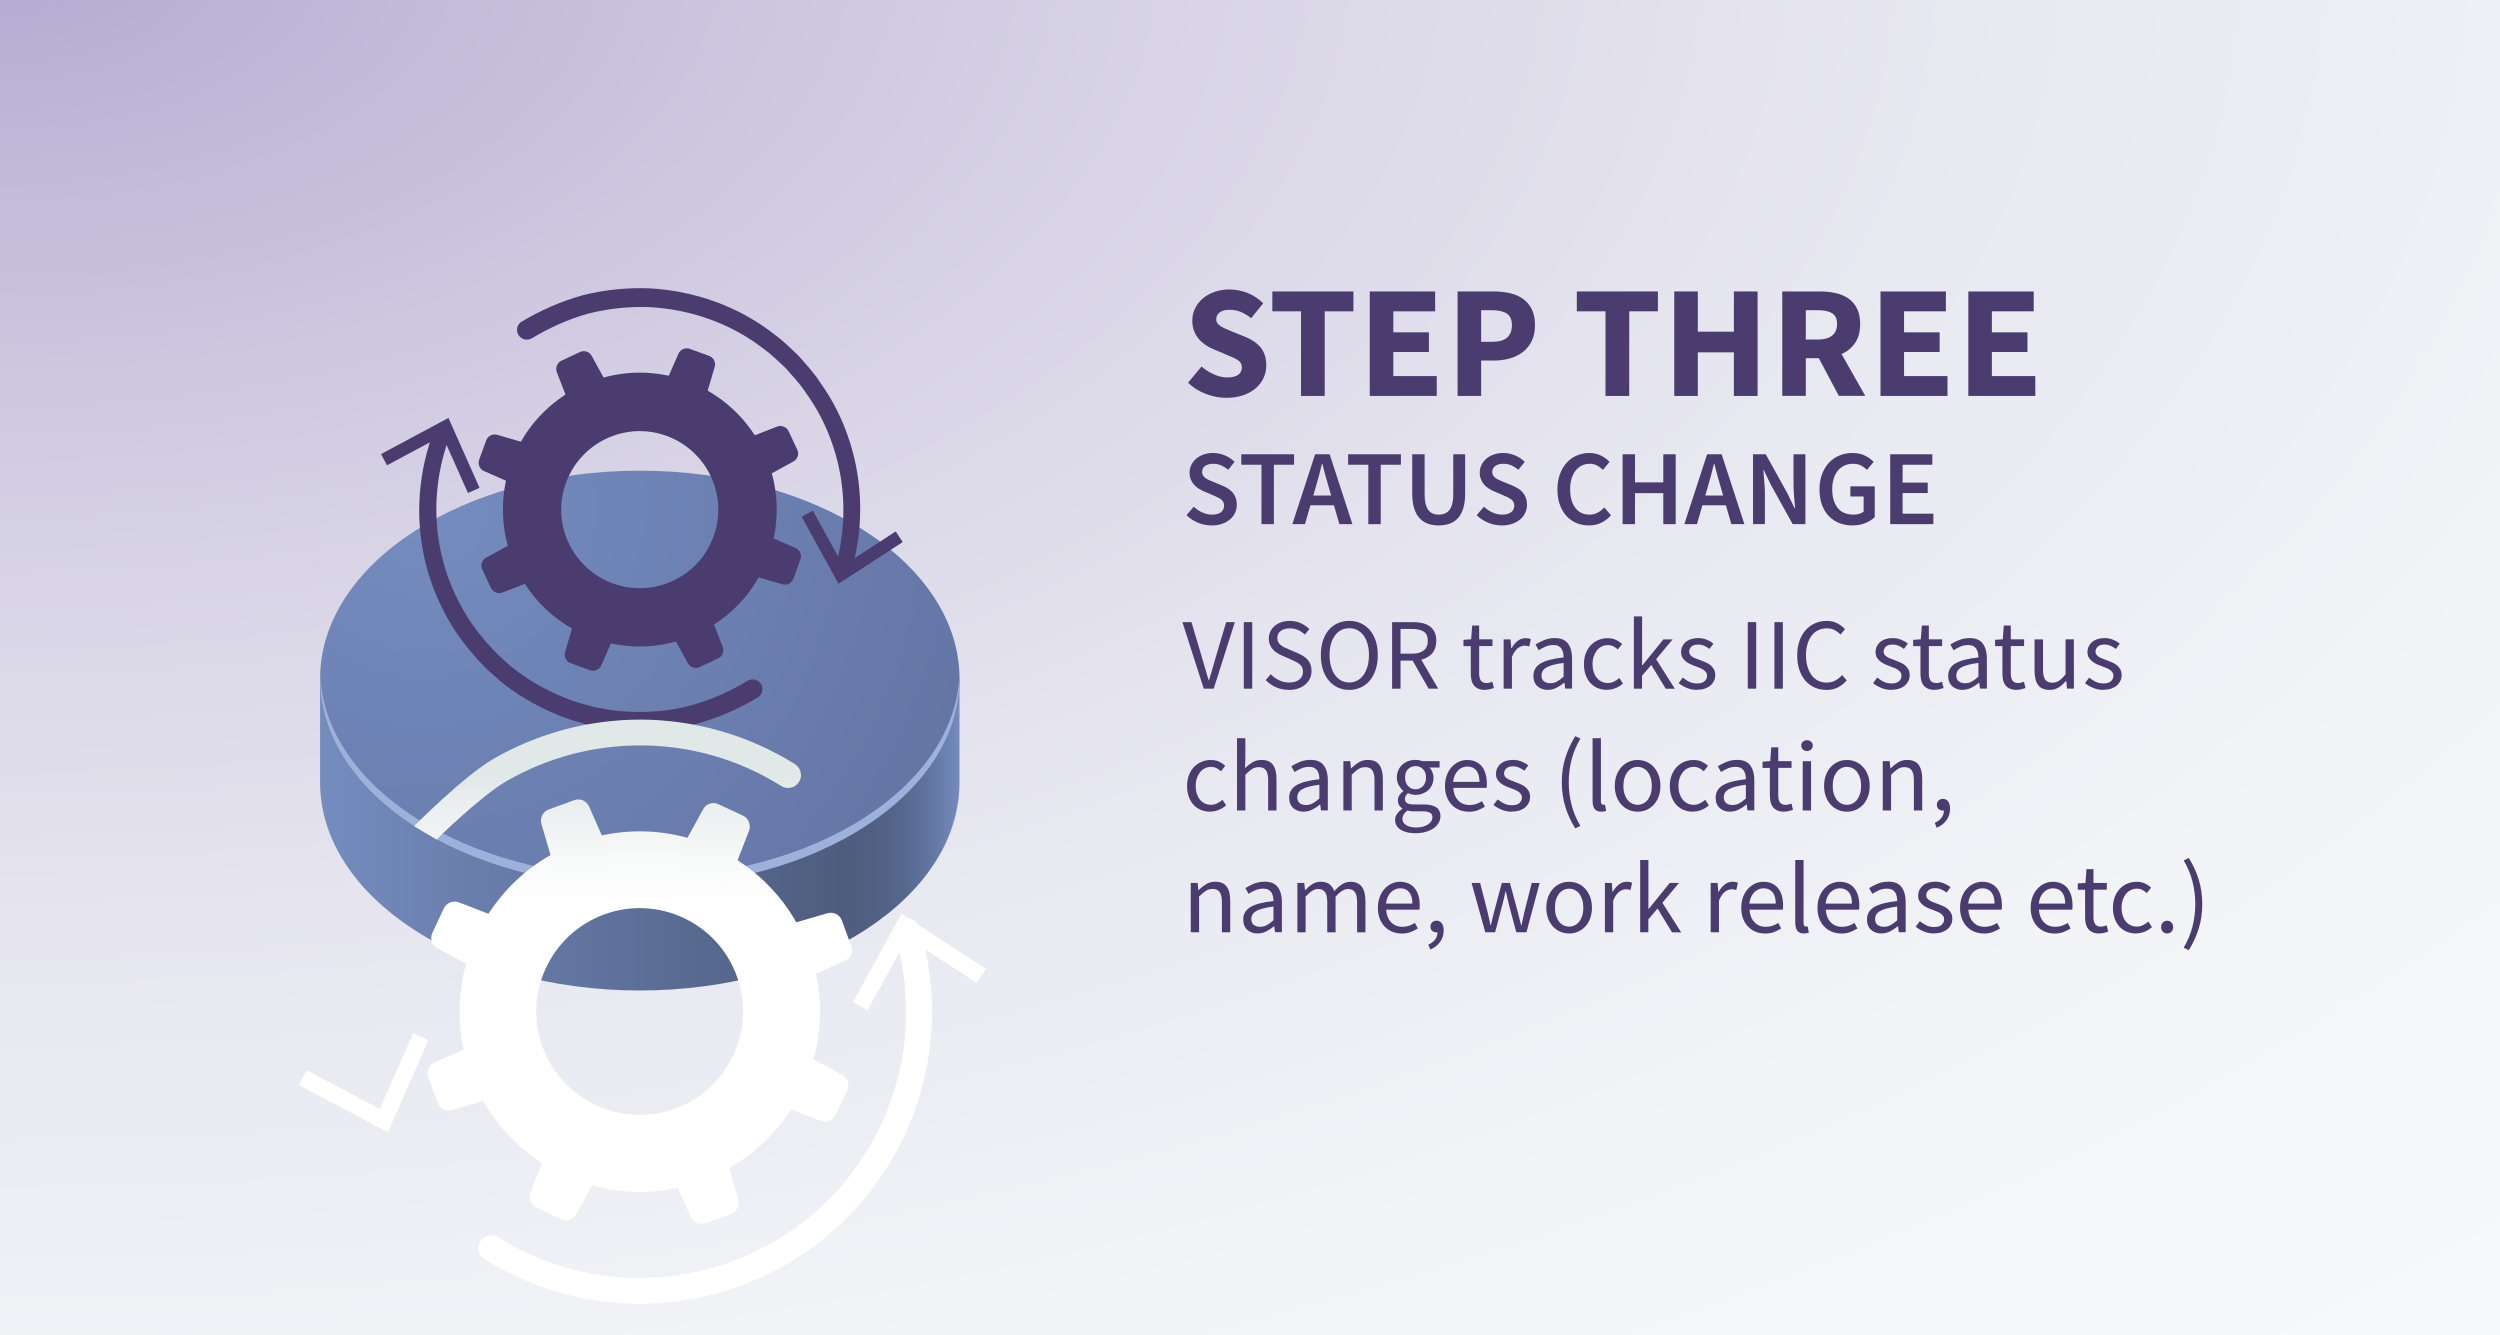 <?xml version="1.0" encoding="UTF-8"?>
<svg xmlns="http://www.w3.org/2000/svg" xmlns:xlink="http://www.w3.org/1999/xlink" viewBox="0 0 468 250">
  <defs>
    <style>
      .cls-1 {
        fill: url(#linear-gradient-2);
      }

      .cls-2 {
        fill: #9eb1db;
      }

      .cls-3 {
        fill: url(#icon_gradient-6);
      }

      .cls-4 {
        fill: url(#icon_gradient-4);
      }

      .cls-5 {
        fill: url(#icon_gradient-10);
      }

      .cls-6 {
        isolation: isolate;
      }

      .cls-7 {
        fill: url(#icon_gradient-3);
      }

      .cls-8 {
        fill: #4b3c6f;
      }

      .cls-9 {
        fill: url(#icon_gradient-12);
      }

      .cls-10 {
        fill: url(#icon_gradient-5);
      }

      .cls-11 {
        fill: url(#icon_gradient-8);
      }

      .cls-12 {
        fill: url(#radial-gradient);
      }

      .cls-13 {
        fill: url(#icon_gradient-2);
      }

      .cls-14 {
        fill: url(#icon_gradient-9);
      }

      .cls-15 {
        fill: url(#radial-gradient-2);
      }

      .cls-16 {
        fill: url(#icon_gradient-11);
      }

      .cls-17 {
        fill: url(#icon_gradient-7);
      }

      .cls-18 {
        fill: url(#linear-gradient);
      }

      .cls-19 {
        mix-blend-mode: multiply;
      }

      .cls-20 {
        fill: url(#icon_gradient);
      }
    </style>
    <radialGradient id="radial-gradient" cx="75.84" cy="1671.02" r="900.55" gradientTransform="translate(-56.37 -659.26) scale(.74 .39)" gradientUnits="userSpaceOnUse">
      <stop offset="0" stop-color="#b4a9d0" />
      <stop offset=".1" stop-color="#c0b8d8" />
      <stop offset=".33" stop-color="#d8d4e6" />
      <stop offset=".55" stop-color="#e8e8f1" />
      <stop offset=".78" stop-color="#f2f4f7" />
      <stop offset="1" stop-color="#f6f9fa" />
    </radialGradient>
    <linearGradient id="linear-gradient" x1="59.92" y1="156.24" x2="179.61" y2="156.24" gradientUnits="userSpaceOnUse">
      <stop offset="0" stop-color="#758cbf" />
      <stop offset=".81" stop-color="#4e5d7f" />
      <stop offset=".86" stop-color="#505f82" />
      <stop offset=".91" stop-color="#56678d" />
      <stop offset=".95" stop-color="#61749e" />
      <stop offset=".99" stop-color="#7086b7" />
      <stop offset="1" stop-color="#758cbf" />
    </linearGradient>
    <radialGradient id="radial-gradient-2" cx="79.66" cy="93.07" r="105.45" gradientTransform="translate(0 1.71)" gradientUnits="userSpaceOnUse">
      <stop offset="0" stop-color="#758cbf" />
      <stop offset="1" stop-color="#6476a6" />
    </radialGradient>
    <linearGradient id="linear-gradient-2" x1="119.77" y1="173.42" x2="119.77" y2="145.16" gradientUnits="userSpaceOnUse">
      <stop offset=".09" stop-color="#fff" />
      <stop offset=".41" stop-color="#fafbfb" />
      <stop offset=".79" stop-color="#ecf0f0" />
      <stop offset="1" stop-color="#e1e8e8" />
    </linearGradient>
    <linearGradient id="icon_gradient" x1="131.42" y1="173.42" x2="131.42" y2="145.16" gradientUnits="userSpaceOnUse">
      <stop offset=".09" stop-color="#fff" />
      <stop offset=".41" stop-color="#f9fafa" />
      <stop offset=".82" stop-color="#eaeeee" />
      <stop offset="1" stop-color="#e1e8e8" />
    </linearGradient>
    <linearGradient id="icon_gradient-2" x1="150.73" y1="173.42" x2="150.73" y2="145.16" xlink:href="#icon_gradient" />
    <linearGradient id="icon_gradient-3" x1="151.54" y1="173.42" x2="151.54" y2="145.16" xlink:href="#icon_gradient" />
    <linearGradient id="icon_gradient-4" x1="133.16" x2="133.16" xlink:href="#icon_gradient" />
    <linearGradient id="icon_gradient-5" x1="108.15" y1="173.42" x2="108.15" y2="145.16" xlink:href="#icon_gradient" />
    <linearGradient id="icon_gradient-6" x1="88.81" y1="173.42" x2="88.81" y2="145.16" xlink:href="#icon_gradient" />
    <linearGradient id="icon_gradient-7" x1="87.99" y1="173.42" x2="87.99" y2="145.16" xlink:href="#icon_gradient" />
    <linearGradient id="icon_gradient-8" x1="106.37" y1="173.42" x2="106.37" y2="145.16" xlink:href="#icon_gradient" />
    <linearGradient id="icon_gradient-9" x1="132.02" x2="132.02" xlink:href="#icon_gradient" />
    <linearGradient id="icon_gradient-10" x1="172.11" y1="173.42" x2="172.11" y2="145.16" xlink:href="#icon_gradient" />
    <linearGradient id="icon_gradient-11" x1="113.73" y1="173.42" x2="113.73" y2="145.16" xlink:href="#icon_gradient" />
    <linearGradient id="icon_gradient-12" x1="68.08" y1="173.42" x2="68.08" y2="145.16" xlink:href="#icon_gradient" />
  </defs>
  <g class="cls-6">
    <g id="BG">
      <rect class="cls-12" x="0" y="0" width="468" height="250" />
    </g>
    <g id="Graphics">
      <g>
        <g>
          <image class="cls-19" width="500" height="204" transform="translate(59.71 146.8) scale(.24)" />
          <image class="cls-19" width="789" height="472" transform="translate(68.35 122.32) scale(.24)" />
        </g>
        <g>
          <path class="cls-18" d="M59.92,127.06v19.41c0,21.51,26.79,38.95,59.85,38.95s59.85-17.44,59.85-38.95v-19.41H59.92Z" />
          <ellipse class="cls-15" cx="119.77" cy="127.06" rx="59.85" ry="38.95" />
          <path class="cls-2" d="M119.77,164.3c-32.61,0-59.11-16.98-59.81-38.1,0,.29-.03,.57-.03,.86,0,21.51,26.79,38.95,59.85,38.95s59.85-17.44,59.85-38.95c0-.29-.03-.57-.03-.86-.7,21.12-27.2,38.1-59.81,38.1Z" />
        </g>
        <g>
          <g>
            <path class="cls-8" d="M128.54,71.31c-13.29-4.84-28.01,2.02-32.85,15.31-4.82,13.29,2.02,28.01,15.31,32.85,13.29,4.84,28.01-2.02,32.85-15.31,4.84-13.29-2.02-28.01-15.31-32.85Zm-13.81,37.91c-7.62-2.79-11.57-11.23-8.78-18.84,2.79-7.62,11.23-11.57,18.84-8.78,7.62,2.79,11.57,11.23,8.78,18.84-2.76,7.61-11.2,11.56-18.84,8.78Z" />
            <g>
              <path class="cls-8" d="M131.25,77.29l-7.85-2.87,3.6-8.19c.35-.82,1.3-1.22,2.11-.93l3.68,1.34c.8,.3,1.25,1.2,1,2.05l-2.53,8.58Z" />
              <path class="cls-8" d="M140.69,90.69l-3.55-7.6,8.32-3.23c.82-.33,1.78,.07,2.15,.82l1.66,3.55c.35,.79,.04,1.74-.75,2.16l-7.83,4.3Z" />
              <path class="cls-8" d="M137.87,106.87l2.86-7.88,8.19,3.6c.82,.35,1.22,1.3,.93,2.11l-1.34,3.68c-.3,.8-1.2,1.25-2.05,1l-8.58-2.5Z" />
              <path class="cls-8" d="M124.46,116.32l7.6-3.55,3.23,8.32c.33,.82-.07,1.78-.82,2.15l-3.55,1.66c-.79,.35-1.74,.04-2.16-.75l-4.3-7.83Z" />
              <path class="cls-8" d="M108.29,113.49l7.88,2.86-3.6,8.19c-.35,.82-1.3,1.22-2.11,.93l-3.68-1.34c-.8-.3-1.25-1.2-1-2.05l2.5-8.58Z" />
              <path class="cls-8" d="M98.84,100.09l3.55,7.6-8.32,3.23c-.82,.33-1.78-.07-2.15-.82l-1.66-3.55c-.35-.79-.04-1.74,.75-2.16l7.83-4.3Z" />
              <path class="cls-8" d="M101.67,83.91l-2.86,7.88-8.19-3.6c-.82-.35-1.22-1.3-.93-2.11l1.34-3.68c.3-.8,1.2-1.25,2.05-1l8.58,2.5Z" />
              <path class="cls-8" d="M115.07,74.46l-7.6,3.55-3.23-8.32c-.33-.82,.07-1.78,.82-2.15l3.55-1.66c.79-.35,1.74-.04,2.16,.75l4.3,7.83Z" />
            </g>
          </g>
          <g>
            <path class="cls-8" d="M97.7,60.19c3.6-2.15,7.46-3.84,11.51-4.95,4.07-1.01,8.27-1.43,12.45-1.26,8.35,.46,16.59,3.37,23.18,8.52,1.7,1.22,3.18,2.7,4.69,4.15,1.36,1.58,2.82,3.09,3.94,4.86,2.45,3.38,4.32,7.16,5.59,11.14,2.57,7.94,2.62,16.65,.19,24.62-.25,.81-1.1,1.27-1.91,1.02-.81-.24-1.26-1.1-1.03-1.91,2.2-7.39,2.1-15.44-.32-22.74-1.19-3.65-2.94-7.13-5.22-10.23-1.04-1.62-2.4-3-3.65-4.45-1.4-1.32-2.76-2.67-4.33-3.78-6.08-4.69-13.66-7.31-21.3-7.69-3.83-.13-7.66,.28-11.38,1.22-3.69,1.04-7.2,2.6-10.48,4.58l-.06,.03c-.87,.52-1.99,.25-2.52-.62-.52-.87-.25-1.99,.62-2.52h0Z" />
            <polygon class="cls-8" points="150.07 96.73 152.16 95.58 157.82 105.88 167.68 99.48 168.98 101.48 156.97 109.28 150.07 96.73" />
          </g>
          <g>
            <path class="cls-8" d="M141.83,130.58c-3.72,2.24-7.75,3.97-11.96,5.05-4.22,1.08-8.6,1.37-12.92,1.09-1.08-.12-2.17-.12-3.23-.34l-3.2-.58c-2.09-.58-4.19-1.13-6.18-2-4-1.65-7.81-3.83-11.11-6.65-3.29-2.82-6.15-6.13-8.49-9.77-2.26-3.68-4.01-7.7-5.05-11.9-2.12-8.4-1.43-17.43,1.78-25.45,.32-.8,1.23-1.19,2.03-.87,.8,.32,1.18,1.23,.87,2.02-2.93,7.43-3.51,15.77-1.52,23.5,.98,3.86,2.61,7.55,4.71,10.93,2.18,3.34,4.82,6.36,7.85,8.93,3.04,2.57,6.55,4.55,10.22,6.04,1.83,.79,3.76,1.28,5.68,1.8l2.93,.52c.97,.2,1.98,.19,2.96,.3,3.96,.23,7.96-.05,11.8-1.06,3.84-1.01,7.5-2.61,10.89-4.67l.05-.03c.87-.53,1.99-.25,2.52,.61,.53,.87,.25,1.99-.61,2.52h0Z" />
            <polygon class="cls-8" points="89.77 91.32 87.6 92.29 82.82 81.55 72.45 87.1 71.33 85 83.95 78.24 89.77 91.32" />
          </g>
        </g>
        <g>
          <g class="cls-19">
            <path class="cls-1" d="M131.31,221.08c-17.5,6.38-36.87-2.65-43.25-20.16-6.34-17.49,2.65-36.87,20.16-43.25,17.5-6.38,36.87,2.65,43.25,20.16,6.38,17.5-2.65,36.87-20.16,43.25Zm-18.19-49.91c-10.03,3.67-15.23,14.78-11.56,24.81,3.67,10.03,14.78,15.23,24.81,11.56,10.03-3.67,15.23-14.78,11.56-24.81-3.63-10.02-14.74-15.22-24.81-11.56Z" />
            <g>
              <path class="cls-20" d="M134.88,213.21l-10.34,3.77,4.74,10.78c.46,1.08,1.71,1.61,2.77,1.22l4.84-1.77c1.06-.39,1.65-1.59,1.32-2.7l-3.33-11.3Z" />
              <path class="cls-13" d="M147.32,195.56l-4.67,10.01,10.96,4.25c1.08,.44,2.34-.09,2.83-1.08l2.18-4.68c.47-1.04,.06-2.3-.99-2.84l-10.3-5.66Z" />
              <path class="cls-7" d="M143.6,174.26l3.76,10.37,10.78-4.74c1.08-.46,1.61-1.71,1.22-2.77l-1.77-4.84c-.39-1.06-1.59-1.65-2.7-1.32l-11.29,3.29Z" />
              <path class="cls-4" d="M125.95,161.83l10.01,4.67,4.25-10.96c.44-1.08-.09-2.34-1.08-2.83l-4.68-2.18c-1.04-.47-2.3-.06-2.84,.99l-5.66,10.3Z" />
              <path class="cls-10" d="M104.66,165.54l10.37-3.76-4.74-10.78c-.46-1.08-1.71-1.61-2.77-1.22l-4.84,1.77c-1.06,.39-1.65,1.59-1.32,2.7l3.29,11.29Z" />
              <path class="cls-3" d="M92.22,183.19l4.67-10.01-10.96-4.25c-1.08-.44-2.34,.09-2.83,1.08l-2.18,4.68c-.47,1.04-.06,2.3,.99,2.84l10.3,5.66Z" />
              <path class="cls-17" d="M95.94,204.49l-3.76-10.37-10.78,4.74c-1.08,.46-1.61,1.71-1.22,2.77l1.77,4.84c.39,1.06,1.59,1.65,2.7,1.32l11.29-3.29Z" />
              <path class="cls-11" d="M113.58,216.93l-10.01-4.67-4.25,10.96c-.44,1.08,.09,2.34,1.08,2.83l4.68,2.18c1.04,.47,2.3,.06,2.84-.99l5.66-10.3Z" />
            </g>
          </g>
          <g class="cls-19">
            <g>
              <path class="cls-14" d="M119.68,244.06c-9.92,0-19.95-2.69-28.96-8.34-1.13-.71-1.47-2.2-.76-3.33,.71-1.13,2.2-1.47,3.33-.76,23.3,14.6,54.13,7.53,68.73-15.76,7.64-12.18,9.64-27.07,5.5-40.85-.38-1.28,.34-2.62,1.62-3.01,1.27-.38,2.62,.34,3.01,1.62,4.54,15.11,2.34,31.45-6.03,44.81-10.37,16.54-28.21,25.63-46.43,25.63Z" />
              <polygon class="cls-5" points="184.56 181.35 182.85 183.99 169.87 175.56 162.41 189.12 159.66 187.61 168.75 171.09 184.56 181.35" />
            </g>
            <g>
              <path class="cls-16" d="M77.52,154.65s9.33-9.42,14.92-12.63c8.38-4.81,17.9-7.33,27.53-7.31s19.88,2.71,28.85,8.34c1.13,.71,1.47,2.2,.76,3.33-.71,1.13-2.2,1.47-3.33,.76-8.1-5.08-17.12-7.54-26.05-7.6s-17.68,2.24-25.4,6.7c-4.86,2.8-13.07,10.91-13.07,10.91l-4.21-2.49Z" />
              <polygon class="cls-9" points="55.96 203.12 57.43 200.34 71.09 207.6 77.34 193.44 80.21 194.71 72.61 211.96 55.96 203.12" />
            </g>
          </g>
        </g>
      </g>
    </g>
    <g id="Text">
      <g>
        <path class="cls-8" d="M229.63,74.48c-1.28,0-2.56-.24-3.82-.71-1.27-.47-2.41-1.17-3.41-2.12l2.52-3.03c.7,.6,1.48,1.09,2.33,1.47,.85,.38,1.68,.57,2.5,.57,.92,0,1.6-.17,2.06-.51,.45-.34,.67-.8,.67-1.38,0-.3-.06-.56-.19-.78-.13-.22-.32-.42-.57-.58-.25-.17-.55-.33-.9-.48-.35-.15-.73-.32-1.15-.5l-2.55-1.08c-.5-.2-.98-.46-1.45-.78-.47-.32-.89-.69-1.26-1.12-.37-.43-.67-.93-.88-1.5-.22-.57-.33-1.21-.33-1.93,0-.8,.17-1.56,.51-2.27,.34-.71,.82-1.33,1.44-1.86,.62-.53,1.35-.95,2.21-1.25s1.79-.45,2.81-.45c1.14,0,2.27,.22,3.38,.66s2.08,1.08,2.92,1.92l-2.25,2.79c-.64-.5-1.28-.88-1.92-1.16-.64-.27-1.35-.41-2.13-.41s-1.37,.16-1.81,.47c-.45,.31-.68,.75-.68,1.3,0,.3,.08,.55,.23,.76s.36,.4,.63,.57,.59,.33,.95,.48c.36,.15,.75,.32,1.17,.5l2.52,1.02c1.2,.48,2.15,1.14,2.83,1.98s1.04,1.95,1.04,3.33c0,.82-.17,1.6-.5,2.33-.33,.73-.81,1.37-1.44,1.92-.63,.55-1.41,.99-2.33,1.32s-1.96,.5-3.12,.5Z" />
        <path class="cls-8" d="M243.55,74.12v-15.84h-5.37v-3.72h15.18v3.72h-5.37v15.84h-4.44Z" />
        <path class="cls-8" d="M256.42,74.12v-19.56h12.24v3.72h-7.83v3.93h6.66v3.69h-6.66v4.5h8.13v3.72h-12.54Z" />
        <path class="cls-8" d="M272.86,74.12v-19.56h6.72c1.08,0,2.09,.1,3.03,.31,.94,.21,1.76,.56,2.46,1.05,.7,.49,1.25,1.14,1.67,1.95,.41,.81,.61,1.81,.61,2.99s-.21,2.13-.61,2.97c-.41,.84-.97,1.53-1.67,2.07-.7,.54-1.51,.94-2.43,1.2s-1.9,.39-2.94,.39h-2.43v6.63h-4.41Zm4.41-10.14h2.16c2.4,0,3.6-1.04,3.6-3.12,0-1.02-.32-1.74-.96-2.16-.64-.42-1.56-.63-2.76-.63h-2.04v5.91Z" />
        <path class="cls-8" d="M300.55,74.12v-15.84h-5.37v-3.72h15.18v3.72h-5.37v15.84h-4.44Z" />
        <path class="cls-8" d="M313.42,74.12v-19.56h4.41v7.53h6.75v-7.53h4.44v19.56h-4.44v-8.16h-6.75v8.16h-4.41Z" />
        <path class="cls-8" d="M333.64,74.12v-19.56h7.05c1.04,0,2.01,.1,2.93,.3,.91,.2,1.7,.54,2.38,1,.68,.47,1.22,1.09,1.62,1.88,.4,.78,.6,1.75,.6,2.91,0,1.44-.31,2.62-.95,3.55-.63,.93-1.48,1.62-2.53,2.08l4.44,7.83h-4.95l-3.75-7.05h-2.43v7.05h-4.41Zm4.41-10.56h2.28c1.16,0,2.04-.25,2.65-.74s.92-1.21,.92-2.17-.31-1.63-.92-2.01c-.61-.38-1.5-.57-2.65-.57h-2.28v5.49Z" />
        <path class="cls-8" d="M352.03,74.12v-19.56h12.24v3.72h-7.83v3.93h6.66v3.69h-6.66v4.5h8.13v3.72h-12.54Z" />
        <path class="cls-8" d="M368.47,74.12v-19.56h12.24v3.72h-7.83v3.93h6.66v3.69h-6.66v4.5h8.13v3.72h-12.54Z" />
        <path class="cls-8" d="M226.83,98.36c-.88,0-1.73-.17-2.55-.5-.82-.33-1.54-.81-2.17-1.42l1.36-1.58c.47,.44,1,.8,1.6,1.07,.6,.27,1.2,.41,1.8,.41,.75,0,1.31-.15,1.7-.46,.39-.31,.58-.71,.58-1.22,0-.27-.05-.49-.15-.68s-.24-.35-.42-.49-.39-.27-.64-.39c-.25-.12-.52-.24-.81-.36l-1.8-.78c-.32-.13-.64-.3-.95-.5-.31-.2-.6-.44-.85-.72-.25-.28-.46-.61-.61-.98-.15-.37-.23-.8-.23-1.28,0-.52,.11-1,.33-1.45,.22-.45,.52-.84,.91-1.17s.85-.59,1.39-.78c.54-.19,1.13-.28,1.77-.28,.76,0,1.49,.15,2.2,.45,.71,.3,1.31,.7,1.82,1.21l-1.18,1.48c-.43-.35-.87-.62-1.32-.82s-.96-.3-1.52-.3c-.63,0-1.13,.14-1.5,.41-.37,.27-.56,.65-.56,1.13,0,.25,.06,.47,.17,.65,.11,.18,.27,.34,.46,.48,.19,.14,.42,.27,.67,.38,.25,.11,.51,.22,.78,.33l1.78,.74c.39,.16,.74,.35,1.06,.56,.32,.21,.6,.46,.83,.74,.23,.28,.42,.6,.55,.97,.13,.37,.2,.79,.2,1.27,0,.53-.11,1.03-.32,1.5s-.52,.88-.93,1.23c-.41,.35-.9,.63-1.48,.84-.58,.21-1.24,.31-1.97,.31Z" />
        <path class="cls-8" d="M236.15,98.12v-11.12h-3.78v-1.96h9.88v1.96h-3.78v11.12h-2.32Z" />
        <path class="cls-8" d="M241.93,98.12l4.26-13.08h2.72l4.26,13.08h-2.44l-1.02-3.54h-4.4l-1.02,3.54h-2.36Zm4.38-6.96l-.46,1.6h3.34l-.46-1.6c-.21-.69-.42-1.41-.61-2.14s-.38-1.46-.57-2.18h-.08c-.19,.73-.37,1.46-.56,2.19-.19,.73-.39,1.44-.6,2.13Z" />
        <path class="cls-8" d="M256.15,98.12v-11.12h-3.78v-1.96h9.88v1.96h-3.78v11.12h-2.32Z" />
        <path class="cls-8" d="M269.33,98.36c-.76,0-1.44-.11-2.05-.33-.61-.22-1.13-.57-1.56-1.05-.43-.48-.77-1.1-1-1.85-.23-.75-.35-1.67-.35-2.75v-7.34h2.32v7.52c0,.71,.06,1.3,.19,1.79,.13,.49,.31,.88,.54,1.17,.23,.29,.51,.5,.83,.63s.68,.19,1.08,.19,.77-.06,1.1-.19c.33-.13,.62-.34,.86-.63,.24-.29,.43-.68,.56-1.17,.13-.49,.2-1.08,.2-1.79v-7.52h2.22v7.34c0,1.08-.11,2-.34,2.75-.23,.75-.56,1.37-.99,1.85-.43,.48-.95,.83-1.56,1.05s-1.29,.33-2.05,.33Z" />
        <path class="cls-8" d="M281.15,98.36c-.88,0-1.73-.17-2.55-.5-.82-.33-1.54-.81-2.17-1.42l1.36-1.58c.47,.44,1,.8,1.6,1.07,.6,.27,1.2,.41,1.8,.41,.75,0,1.31-.15,1.7-.46,.39-.31,.58-.71,.58-1.22,0-.27-.05-.49-.15-.68s-.24-.35-.42-.49-.39-.27-.64-.39c-.25-.12-.52-.24-.81-.36l-1.8-.78c-.32-.13-.64-.3-.95-.5-.31-.2-.6-.44-.85-.72-.25-.28-.46-.61-.61-.98-.15-.37-.23-.8-.23-1.28,0-.52,.11-1,.33-1.45,.22-.45,.52-.84,.91-1.17s.85-.59,1.39-.78c.54-.19,1.13-.28,1.77-.28,.76,0,1.49,.15,2.2,.45,.71,.3,1.31,.7,1.82,1.21l-1.18,1.48c-.43-.35-.87-.62-1.32-.82s-.96-.3-1.52-.3c-.63,0-1.13,.14-1.5,.41-.37,.27-.56,.65-.56,1.13,0,.25,.06,.47,.17,.65,.11,.18,.27,.34,.46,.48,.19,.14,.42,.27,.67,.38,.25,.11,.51,.22,.78,.33l1.78,.74c.39,.16,.74,.35,1.06,.56,.32,.21,.6,.46,.83,.74,.23,.28,.42,.6,.55,.97,.13,.37,.2,.79,.2,1.27,0,.53-.11,1.03-.32,1.5s-.52,.88-.93,1.23c-.41,.35-.9,.63-1.48,.84-.58,.21-1.24,.31-1.97,.31Z" />
        <path class="cls-8" d="M297.45,98.36c-.83,0-1.6-.15-2.32-.44-.72-.29-1.34-.73-1.87-1.3s-.94-1.28-1.25-2.12-.46-1.8-.46-2.88,.16-2.02,.47-2.87c.31-.85,.74-1.56,1.28-2.15,.54-.59,1.17-1.03,1.9-1.34,.73-.31,1.5-.46,2.33-.46s1.56,.17,2.2,.5c.64,.33,1.17,.72,1.58,1.16l-1.24,1.5c-.35-.35-.72-.62-1.12-.83-.4-.21-.85-.31-1.36-.31-.53,0-1.02,.11-1.47,.33-.45,.22-.83,.53-1.16,.94-.33,.41-.58,.9-.76,1.49-.18,.59-.27,1.25-.27,1.98,0,1.49,.32,2.66,.97,3.51,.65,.85,1.52,1.27,2.63,1.27,.59,0,1.11-.12,1.56-.37,.45-.25,.87-.57,1.24-.97l1.24,1.46c-.53,.61-1.14,1.08-1.83,1.41-.69,.33-1.45,.49-2.29,.49Z" />
        <path class="cls-8" d="M303.75,98.12v-13.08h2.32v5.26h5.3v-5.26h2.32v13.08h-2.32v-5.8h-5.3v5.8h-2.32Z" />
        <path class="cls-8" d="M315.31,98.12l4.26-13.08h2.72l4.26,13.08h-2.44l-1.02-3.54h-4.4l-1.02,3.54h-2.36Zm4.38-6.96l-.46,1.6h3.34l-.46-1.6c-.21-.69-.42-1.41-.61-2.14s-.38-1.46-.57-2.18h-.08c-.19,.73-.37,1.46-.56,2.19-.19,.73-.39,1.44-.6,2.13Z" />
        <path class="cls-8" d="M328.17,98.12v-13.08h2.38l4.08,7.36,1.34,2.78h.08c-.05-.68-.12-1.41-.19-2.19-.07-.78-.11-1.54-.11-2.27v-5.68h2.22v13.08h-2.38l-4.08-7.36-1.34-2.78h-.08c.05,.69,.12,1.42,.19,2.18s.11,1.51,.11,2.24v5.72h-2.22Z" />
        <path class="cls-8" d="M346.77,98.36c-.88,0-1.7-.15-2.45-.44s-1.41-.73-1.96-1.3-.98-1.28-1.29-2.12-.46-1.8-.46-2.88,.16-2.02,.48-2.87,.76-1.56,1.31-2.15c.55-.59,1.21-1.03,1.96-1.34,.75-.31,1.56-.46,2.43-.46,.93,0,1.72,.17,2.37,.51,.65,.34,1.18,.72,1.59,1.15l-1.24,1.5c-.33-.32-.7-.59-1.11-.81-.41-.22-.92-.33-1.53-.33s-1.12,.11-1.59,.33c-.47,.22-.88,.53-1.22,.94-.34,.41-.6,.9-.79,1.49-.19,.59-.28,1.25-.28,1.98,0,1.49,.34,2.66,1.01,3.51,.67,.85,1.67,1.27,2.99,1.27,.37,0,.73-.05,1.06-.15,.33-.1,.61-.24,.82-.43v-2.82h-2.48v-1.9h4.56v5.76c-.44,.44-1.02,.81-1.75,1.11s-1.54,.45-2.43,.45Z" />
        <path class="cls-8" d="M353.85,98.12v-13.08h7.88v1.96h-5.56v3.34h4.7v1.96h-4.7v3.86h5.76v1.96h-8.08Z" />
        <path class="cls-8" d="M225.34,128.92l-3.99-12.46h1.69l2,6.73c.23,.75,.43,1.44,.6,2.07,.17,.63,.38,1.32,.62,2.05h.08c.23-.73,.43-1.42,.61-2.05,.18-.63,.37-1.32,.59-2.07l2-6.73h1.62l-3.95,12.46h-1.84Z" />
        <path class="cls-8" d="M232.84,128.92v-12.46h1.58v12.46h-1.58Z" />
        <path class="cls-8" d="M241.3,129.15c-.87,0-1.68-.16-2.43-.49-.75-.33-1.39-.78-1.94-1.35l.95-1.1c.44,.47,.97,.85,1.57,1.13,.6,.29,1.23,.43,1.87,.43,.82,0,1.46-.19,1.92-.56,.46-.37,.68-.86,.68-1.47,0-.32-.05-.58-.16-.81-.11-.22-.25-.41-.44-.57s-.4-.3-.66-.43c-.25-.13-.53-.26-.82-.4l-1.79-.78c-.29-.13-.59-.28-.89-.46s-.58-.39-.82-.65c-.24-.25-.44-.55-.59-.9-.15-.35-.23-.75-.23-1.21s.1-.91,.29-1.31c.2-.41,.47-.76,.82-1.05,.35-.3,.76-.53,1.23-.69,.48-.16,1-.25,1.57-.25,.75,0,1.44,.14,2.07,.43,.63,.29,1.17,.66,1.61,1.11l-.85,1.03c-.38-.37-.8-.66-1.26-.86-.46-.21-.99-.31-1.57-.31-.7,0-1.26,.16-1.68,.48-.42,.32-.64,.77-.64,1.34,0,.3,.06,.56,.18,.77,.12,.21,.28,.39,.48,.55s.42,.3,.67,.42c.24,.12,.49,.23,.74,.33l1.77,.76c.35,.15,.69,.33,1.01,.52,.32,.2,.59,.42,.82,.68s.41,.56,.54,.91c.13,.35,.2,.75,.2,1.21,0,.49-.1,.96-.29,1.39-.2,.43-.48,.81-.85,1.13-.37,.32-.81,.58-1.33,.76-.52,.18-1.11,.28-1.77,.28Z" />
        <path class="cls-8" d="M252.58,129.15c-.79,0-1.5-.15-2.16-.46-.65-.3-1.21-.74-1.68-1.3-.47-.56-.83-1.25-1.09-2.05-.26-.8-.39-1.71-.39-2.71s.13-1.9,.39-2.69c.26-.79,.62-1.46,1.09-2.01,.47-.55,1.03-.97,1.68-1.26s1.37-.44,2.16-.44,1.5,.15,2.16,.45,1.22,.72,1.69,1.27c.48,.55,.84,1.22,1.1,2.01,.26,.79,.39,1.68,.39,2.67s-.13,1.9-.39,2.71c-.26,.8-.63,1.49-1.1,2.05-.47,.56-1.04,1-1.69,1.3-.65,.3-1.37,.46-2.16,.46Zm0-1.39c.56,0,1.06-.12,1.51-.36,.45-.24,.84-.59,1.16-1.04,.32-.45,.57-.99,.75-1.62,.18-.63,.27-1.33,.27-2.12s-.09-1.47-.27-2.09c-.18-.62-.43-1.15-.75-1.58-.32-.43-.71-.76-1.16-1s-.95-.35-1.51-.35-1.06,.12-1.51,.35-.84,.57-1.16,1c-.32,.43-.57,.96-.75,1.58-.18,.62-.27,1.32-.27,2.09s.09,1.49,.27,2.12c.18,.63,.43,1.17,.75,1.62,.32,.45,.71,.79,1.16,1.04,.45,.24,.95,.36,1.51,.36Z" />
        <path class="cls-8" d="M260.6,128.92v-12.46h3.9c.63,0,1.22,.06,1.76,.18s1,.32,1.39,.6c.39,.28,.69,.64,.9,1.08s.32,.99,.32,1.63c0,.98-.25,1.75-.76,2.34s-1.19,.98-2.05,1.2l3.17,5.43h-1.79l-3-5.26h-2.26v5.26h-1.58Zm1.58-6.55h2.09c.98,0,1.72-.2,2.24-.6,.52-.4,.78-1,.78-1.81s-.26-1.4-.78-1.73c-.52-.33-1.27-.49-2.24-.49h-2.09v4.64Z" />
        <path class="cls-8" d="M277.97,129.15c-.49,0-.91-.08-1.24-.23-.34-.15-.61-.36-.82-.63s-.36-.59-.45-.97c-.09-.38-.13-.8-.13-1.25v-5.11h-1.37v-1.18l1.44-.1,.19-2.58h1.31v2.58h2.49v1.27h-2.49v5.13c0,.57,.1,1.01,.31,1.32,.21,.31,.58,.47,1.11,.47,.16,0,.34-.03,.53-.08s.36-.11,.51-.17l.3,1.18c-.25,.09-.53,.17-.83,.24-.3,.07-.59,.1-.88,.1Z" />
        <path class="cls-8" d="M281.48,128.92v-9.23h1.29l.13,1.67h.06c.32-.58,.7-1.05,1.15-1.39s.94-.51,1.47-.51c.37,0,.7,.06,.99,.19l-.3,1.37c-.15-.05-.29-.09-.42-.11-.13-.03-.29-.04-.48-.04-.39,0-.8,.16-1.23,.47-.42,.32-.79,.87-1.11,1.65v5.93h-1.56Z" />
        <path class="cls-8" d="M289.75,129.15c-.77,0-1.42-.23-1.93-.68-.51-.46-.77-1.1-.77-1.94,0-1.01,.45-1.79,1.35-2.33,.9-.54,2.34-.92,4.31-1.13,0-.29-.03-.58-.09-.86s-.16-.53-.29-.74c-.14-.21-.33-.39-.58-.52s-.56-.2-.94-.2c-.53,0-1.03,.1-1.5,.3-.47,.2-.89,.43-1.25,.68l-.61-1.08c.43-.28,.96-.55,1.58-.81s1.3-.39,2.05-.39c1.13,0,1.94,.34,2.45,1.04,.51,.69,.76,1.61,.76,2.76v5.66h-1.29l-.13-1.1h-.06c-.44,.37-.92,.68-1.43,.94-.51,.26-1.05,.39-1.63,.39Zm.46-1.25c.44,0,.86-.1,1.25-.31s.81-.52,1.25-.92v-2.57c-.77,.1-1.42,.22-1.95,.36-.53,.14-.95,.3-1.27,.49-.32,.19-.56,.41-.7,.66-.15,.25-.22,.52-.22,.81,0,.53,.16,.91,.48,1.14,.32,.23,.7,.34,1.16,.34Z" />
        <path class="cls-8" d="M300.84,129.15c-.61,0-1.18-.11-1.71-.32-.53-.22-.99-.53-1.38-.94-.39-.41-.69-.92-.91-1.52-.22-.6-.33-1.28-.33-2.04s.12-1.46,.36-2.06,.56-1.11,.97-1.53c.41-.42,.88-.73,1.42-.95,.54-.22,1.1-.32,1.7-.32s1.13,.11,1.56,.32c.43,.21,.81,.47,1.14,.76l-.8,1.03c-.27-.24-.55-.44-.85-.59-.3-.15-.63-.23-1-.23-.42,0-.8,.08-1.16,.26-.35,.17-.66,.42-.91,.73-.25,.32-.45,.69-.6,1.13-.15,.44-.22,.92-.22,1.45s.07,1.01,.21,1.44c.14,.43,.33,.8,.58,1.11,.25,.31,.55,.55,.9,.72,.35,.17,.74,.26,1.16,.26s.83-.09,1.19-.28c.36-.18,.69-.4,.98-.66l.68,1.04c-.42,.37-.88,.66-1.39,.86-.51,.21-1.04,.31-1.6,.31Z" />
        <path class="cls-8" d="M305.86,128.92v-13.53h1.54v9.16h.06l3.93-4.86h1.73l-3.1,3.71,3.51,5.53h-1.71l-2.7-4.45-1.73,2.01v2.43h-1.54Z" />
        <path class="cls-8" d="M317.68,129.15c-.66,0-1.29-.12-1.88-.36s-1.11-.54-1.56-.91l.78-1.04c.41,.33,.82,.6,1.24,.8,.42,.2,.92,.3,1.47,.3,.61,0,1.06-.14,1.37-.42,.3-.28,.46-.62,.46-1.03,0-.24-.06-.45-.19-.63-.13-.18-.29-.33-.48-.47-.2-.13-.42-.25-.67-.35s-.51-.2-.76-.3c-.33-.11-.66-.24-.99-.39s-.62-.32-.88-.53c-.26-.21-.47-.45-.64-.73s-.25-.61-.25-1.01c0-.37,.07-.71,.22-1.04,.15-.32,.35-.6,.63-.84,.27-.23,.6-.42,1-.55s.84-.2,1.33-.2c.58,0,1.12,.1,1.61,.3,.49,.2,.91,.45,1.26,.74l-.74,.99c-.32-.24-.65-.44-.99-.59-.34-.15-.72-.23-1.12-.23-.58,0-1.01,.13-1.28,.4-.27,.27-.41,.58-.41,.93,0,.22,.06,.4,.17,.56,.11,.16,.27,.3,.46,.42,.19,.12,.41,.23,.66,.32,.25,.09,.5,.19,.77,.29,.33,.13,.66,.26,1,.4,.34,.14,.64,.31,.9,.52s.48,.47,.66,.77c.17,.3,.26,.67,.26,1.1,0,.38-.07,.74-.22,1.06s-.36,.62-.65,.87c-.28,.25-.64,.45-1.06,.6s-.91,.22-1.45,.22Z" />
        <path class="cls-8" d="M327.18,128.92v-12.46h1.58v12.46h-1.58Z" />
        <path class="cls-8" d="M332.17,128.92v-12.46h1.58v12.46h-1.58Z" />
        <path class="cls-8" d="M341.88,129.15c-.79,0-1.51-.15-2.17-.44s-1.23-.71-1.72-1.26c-.49-.55-.87-1.23-1.14-2.03-.27-.8-.41-1.71-.41-2.73s.14-1.9,.42-2.7c.28-.8,.67-1.48,1.16-2.03s1.08-.98,1.75-1.28,1.41-.45,2.2-.45,1.43,.16,2,.47c.58,.31,1.05,.67,1.42,1.07l-.85,1.03c-.33-.35-.7-.64-1.12-.86-.42-.21-.89-.32-1.42-.32-.6,0-1.13,.12-1.62,.35s-.89,.57-1.23,1.01c-.34,.44-.6,.97-.79,1.59-.18,.62-.28,1.32-.28,2.09s.09,1.49,.28,2.12,.44,1.16,.77,1.61c.33,.44,.73,.79,1.21,1.03,.48,.24,1.01,.36,1.61,.36s1.14-.12,1.6-.37c.46-.25,.89-.59,1.29-1.04l.87,.99c-.49,.57-1.05,1.01-1.67,1.33s-1.34,.47-2.15,.47Z" />
        <path class="cls-8" d="M354.08,129.15c-.66,0-1.29-.12-1.88-.36s-1.11-.54-1.56-.91l.78-1.04c.41,.33,.82,.6,1.24,.8,.42,.2,.92,.3,1.47,.3,.61,0,1.06-.14,1.37-.42,.3-.28,.46-.62,.46-1.03,0-.24-.06-.45-.19-.63-.13-.18-.29-.33-.48-.47-.2-.13-.42-.25-.67-.35s-.51-.2-.76-.3c-.33-.11-.66-.24-.99-.39s-.62-.32-.88-.53c-.26-.21-.47-.45-.64-.73s-.25-.61-.25-1.01c0-.37,.07-.71,.22-1.04,.15-.32,.35-.6,.63-.84,.27-.23,.6-.42,1-.55s.84-.2,1.33-.2c.58,0,1.12,.1,1.61,.3,.49,.2,.91,.45,1.26,.74l-.74,.99c-.32-.24-.65-.44-.99-.59-.34-.15-.72-.23-1.12-.23-.58,0-1.01,.13-1.28,.4-.27,.27-.41,.58-.41,.93,0,.22,.06,.4,.17,.56,.11,.16,.27,.3,.46,.42,.19,.12,.41,.23,.66,.32,.25,.09,.5,.19,.77,.29,.33,.13,.66,.26,1,.4,.34,.14,.64,.31,.9,.52s.48,.47,.66,.77c.17,.3,.26,.67,.26,1.1,0,.38-.07,.74-.22,1.06s-.36,.62-.65,.87c-.28,.25-.64,.45-1.06,.6s-.91,.22-1.45,.22Z" />
        <path class="cls-8" d="M362.15,129.15c-.49,0-.91-.08-1.24-.23-.34-.15-.61-.36-.82-.63s-.36-.59-.45-.97c-.09-.38-.13-.8-.13-1.25v-5.11h-1.37v-1.18l1.44-.1,.19-2.58h1.31v2.58h2.49v1.27h-2.49v5.13c0,.57,.1,1.01,.31,1.32,.21,.31,.58,.47,1.11,.47,.16,0,.34-.03,.53-.08s.36-.11,.51-.17l.3,1.18c-.25,.09-.53,.17-.83,.24-.3,.07-.59,.1-.88,.1Z" />
        <path class="cls-8" d="M367.4,129.15c-.77,0-1.42-.23-1.93-.68-.51-.46-.77-1.1-.77-1.94,0-1.01,.45-1.79,1.35-2.33,.9-.54,2.34-.92,4.31-1.13,0-.29-.03-.58-.09-.86s-.16-.53-.29-.74c-.14-.21-.33-.39-.58-.52s-.56-.2-.94-.2c-.53,0-1.03,.1-1.5,.3-.47,.2-.89,.43-1.25,.68l-.61-1.08c.43-.28,.96-.55,1.58-.81s1.3-.39,2.05-.39c1.13,0,1.94,.34,2.45,1.04,.51,.69,.76,1.61,.76,2.76v5.66h-1.29l-.13-1.1h-.06c-.44,.37-.92,.68-1.43,.94-.51,.26-1.05,.39-1.63,.39Zm.46-1.25c.44,0,.86-.1,1.25-.31s.81-.52,1.25-.92v-2.57c-.77,.1-1.42,.22-1.95,.36-.53,.14-.95,.3-1.27,.49-.32,.19-.56,.41-.7,.66-.15,.25-.22,.52-.22,.81,0,.53,.16,.91,.48,1.14,.32,.23,.7,.34,1.16,.34Z" />
        <path class="cls-8" d="M377.49,129.15c-.49,0-.91-.08-1.24-.23-.34-.15-.61-.36-.82-.63s-.36-.59-.45-.97c-.09-.38-.13-.8-.13-1.25v-5.11h-1.37v-1.18l1.44-.1,.19-2.58h1.31v2.58h2.49v1.27h-2.49v5.13c0,.57,.1,1.01,.31,1.32,.21,.31,.58,.47,1.11,.47,.16,0,.34-.03,.53-.08s.36-.11,.51-.17l.3,1.18c-.25,.09-.53,.17-.83,.24-.3,.07-.59,.1-.88,.1Z" />
        <path class="cls-8" d="M383.7,129.15c-.99,0-1.71-.3-2.16-.91-.45-.61-.67-1.51-.67-2.7v-5.85h1.58v5.64c0,.87,.14,1.5,.41,1.89,.27,.39,.71,.58,1.32,.58,.48,0,.91-.12,1.27-.37,.37-.25,.77-.64,1.22-1.19v-6.56h1.56v9.23h-1.29l-.13-1.44h-.06c-.43,.51-.88,.91-1.36,1.22-.48,.3-1.04,.46-1.68,.46Z" />
        <path class="cls-8" d="M393.75,129.15c-.66,0-1.29-.12-1.88-.36s-1.11-.54-1.56-.91l.78-1.04c.41,.33,.82,.6,1.24,.8,.42,.2,.92,.3,1.47,.3,.61,0,1.06-.14,1.37-.42,.3-.28,.46-.62,.46-1.03,0-.24-.06-.45-.19-.63-.13-.18-.29-.33-.48-.47-.2-.13-.42-.25-.67-.35s-.51-.2-.76-.3c-.33-.11-.66-.24-.99-.39s-.62-.32-.88-.53c-.26-.21-.47-.45-.64-.73s-.25-.61-.25-1.01c0-.37,.07-.71,.22-1.04,.15-.32,.35-.6,.63-.84,.27-.23,.6-.42,1-.55s.84-.2,1.33-.2c.58,0,1.12,.1,1.61,.3,.49,.2,.91,.45,1.26,.74l-.74,.99c-.32-.24-.65-.44-.99-.59-.34-.15-.72-.23-1.12-.23-.58,0-1.01,.13-1.28,.4-.27,.27-.41,.58-.41,.93,0,.22,.06,.4,.17,.56,.11,.16,.27,.3,.46,.42,.19,.12,.41,.23,.66,.32,.25,.09,.5,.19,.77,.29,.33,.13,.66,.26,1,.4,.34,.14,.64,.31,.9,.52s.48,.47,.66,.77c.17,.3,.26,.67,.26,1.1,0,.38-.07,.74-.22,1.06s-.36,.62-.65,.87c-.28,.25-.64,.45-1.06,.6s-.91,.22-1.45,.22Z" />
        <path class="cls-8" d="M226.55,151.95c-.61,0-1.18-.11-1.71-.32-.53-.22-.99-.53-1.38-.94-.39-.41-.69-.92-.91-1.52-.22-.6-.33-1.28-.33-2.04s.12-1.46,.36-2.06,.56-1.11,.97-1.53c.41-.42,.88-.73,1.42-.95,.54-.22,1.1-.32,1.7-.32s1.13,.11,1.56,.32c.43,.21,.81,.47,1.14,.76l-.8,1.03c-.27-.24-.55-.44-.85-.59-.3-.15-.63-.23-1-.23-.42,0-.8,.08-1.16,.26-.35,.17-.66,.42-.91,.73-.25,.32-.45,.69-.6,1.13-.15,.44-.22,.92-.22,1.45s.07,1.01,.21,1.44c.14,.43,.33,.8,.58,1.11,.25,.31,.55,.55,.9,.72,.35,.17,.74,.26,1.16,.26s.83-.09,1.19-.28c.36-.18,.69-.4,.98-.66l.68,1.04c-.42,.37-.88,.66-1.39,.86-.51,.21-1.04,.31-1.6,.31Z" />
        <path class="cls-8" d="M231.57,151.72v-13.53h1.56v3.69l-.06,1.9c.44-.42,.91-.78,1.39-1.07,.48-.3,1.05-.45,1.69-.45,.98,0,1.69,.3,2.14,.91,.45,.61,.67,1.51,.67,2.7v5.85h-1.56v-5.64c0-.87-.14-1.5-.42-1.89-.28-.39-.72-.58-1.33-.58-.48,0-.91,.12-1.27,.36-.37,.24-.79,.6-1.25,1.06v6.69h-1.56Z" />
        <path class="cls-8" d="M244.03,151.95c-.77,0-1.42-.23-1.93-.68-.51-.46-.77-1.1-.77-1.94,0-1.01,.45-1.79,1.35-2.33,.9-.54,2.34-.92,4.31-1.13,0-.29-.03-.58-.09-.86s-.16-.53-.29-.74c-.14-.21-.33-.39-.58-.52s-.56-.2-.94-.2c-.53,0-1.03,.1-1.5,.3-.47,.2-.89,.43-1.25,.68l-.61-1.08c.43-.28,.96-.55,1.58-.81s1.3-.39,2.05-.39c1.13,0,1.94,.34,2.45,1.04,.51,.69,.76,1.61,.76,2.76v5.66h-1.29l-.13-1.1h-.06c-.44,.37-.92,.68-1.43,.94-.51,.26-1.05,.39-1.63,.39Zm.46-1.25c.44,0,.86-.1,1.25-.31s.81-.52,1.25-.92v-2.57c-.77,.1-1.42,.22-1.95,.36-.53,.14-.95,.3-1.27,.49-.32,.19-.56,.41-.7,.66-.15,.25-.22,.52-.22,.81,0,.53,.16,.91,.48,1.14,.32,.23,.7,.34,1.16,.34Z" />
        <path class="cls-8" d="M251.48,151.72v-9.23h1.29l.13,1.33h.06c.44-.44,.91-.81,1.4-1.11,.49-.3,1.05-.45,1.7-.45,.98,0,1.69,.3,2.14,.91,.45,.61,.67,1.51,.67,2.7v5.85h-1.56v-5.64c0-.87-.14-1.5-.42-1.89-.28-.39-.72-.58-1.33-.58-.48,0-.91,.12-1.27,.36-.37,.24-.79,.6-1.25,1.06v6.69h-1.56Z" />
        <path class="cls-8" d="M264.99,155.98c-.57,0-1.09-.05-1.56-.16-.47-.11-.87-.27-1.21-.48-.34-.22-.6-.48-.78-.78s-.28-.66-.28-1.06,.12-.77,.36-1.12c.24-.36,.57-.68,.99-.97v-.08c-.23-.14-.42-.33-.58-.58-.16-.25-.24-.55-.24-.92,0-.39,.11-.73,.32-1.03s.44-.52,.68-.68v-.08c-.3-.25-.58-.59-.83-1.02-.25-.42-.37-.92-.37-1.47,0-.51,.09-.96,.28-1.37,.18-.41,.43-.75,.75-1.04,.32-.29,.69-.5,1.11-.66,.42-.15,.87-.23,1.34-.23,.25,0,.49,.02,.71,.07,.22,.04,.42,.1,.6,.16h3.21v1.2h-1.9c.22,.22,.4,.49,.54,.82s.22,.69,.22,1.08c0,.49-.09,.94-.27,1.34-.18,.4-.42,.74-.72,1.01-.3,.27-.66,.48-1.07,.64-.41,.15-.85,.23-1.32,.23-.23,0-.46-.03-.7-.09-.24-.06-.47-.14-.68-.24-.17,.14-.3,.29-.42,.47-.11,.17-.17,.38-.17,.64,0,.29,.11,.53,.34,.72,.23,.19,.66,.29,1.29,.29h1.79c1.08,0,1.88,.17,2.42,.52,.54,.35,.81,.91,.81,1.68,0,.43-.11,.84-.32,1.22-.22,.39-.53,.73-.93,1.02-.41,.29-.9,.52-1.47,.69-.58,.17-1.23,.26-1.95,.26Zm.23-1.08c.44,0,.85-.05,1.21-.16,.36-.11,.67-.25,.92-.42s.45-.37,.59-.6c.14-.23,.21-.46,.21-.7,0-.43-.16-.73-.48-.89-.32-.17-.78-.25-1.39-.25h-1.6c-.18,0-.37,0-.58-.03-.21-.02-.42-.06-.62-.12-.33,.24-.57,.49-.72,.76-.15,.27-.23,.53-.23,.8,0,.49,.24,.89,.71,1.18,.48,.29,1.13,.44,1.97,.44Zm-.23-7.14c.27,0,.52-.05,.75-.15s.44-.25,.63-.44c.18-.19,.33-.42,.43-.69,.1-.27,.15-.58,.15-.92,0-.68-.19-1.21-.57-1.59-.38-.37-.84-.56-1.39-.56s-1.01,.19-1.39,.56c-.38,.37-.57,.9-.57,1.59,0,.34,.05,.65,.15,.92,.1,.27,.24,.5,.43,.69,.18,.19,.39,.33,.63,.44s.48,.15,.75,.15Z" />
        <path class="cls-8" d="M274.93,151.95c-.62,0-1.2-.11-1.74-.33-.54-.22-1.01-.54-1.41-.95-.4-.41-.71-.92-.94-1.51-.23-.59-.34-1.27-.34-2.03s.12-1.44,.35-2.04,.54-1.11,.93-1.53c.39-.42,.83-.74,1.32-.96,.49-.22,1.01-.33,1.54-.33,.58,0,1.1,.1,1.57,.3,.46,.2,.85,.49,1.16,.87,.31,.38,.55,.84,.71,1.37,.16,.53,.25,1.13,.25,1.79,0,.17,0,.33,0,.48s-.02,.29-.05,.41h-6.23c.06,.99,.37,1.77,.92,2.35,.55,.58,1.27,.86,2.16,.86,.44,0,.85-.07,1.23-.2s.73-.31,1.07-.52l.55,1.03c-.41,.25-.85,.47-1.35,.67-.49,.19-1.06,.28-1.69,.28Zm-2.91-5.59h4.94c0-.94-.2-1.65-.6-2.14-.4-.49-.96-.73-1.68-.73-.33,0-.64,.06-.94,.19-.3,.13-.57,.31-.81,.56-.24,.25-.44,.55-.6,.9-.16,.36-.26,.76-.31,1.22Z" />
        <path class="cls-8" d="M283.02,151.95c-.66,0-1.29-.12-1.88-.36s-1.11-.54-1.56-.91l.78-1.04c.41,.33,.82,.6,1.24,.8,.42,.2,.92,.3,1.47,.3,.61,0,1.06-.14,1.37-.42,.3-.28,.46-.62,.46-1.03,0-.24-.06-.45-.19-.63-.13-.18-.29-.33-.48-.47-.2-.13-.42-.25-.67-.35s-.51-.2-.76-.3c-.33-.11-.66-.24-.99-.39s-.62-.32-.88-.53c-.26-.21-.47-.45-.64-.73s-.25-.61-.25-1.01c0-.37,.07-.71,.22-1.04,.15-.32,.35-.6,.63-.84,.27-.23,.6-.42,1-.55s.84-.2,1.33-.2c.58,0,1.12,.1,1.61,.3,.49,.2,.91,.45,1.26,.74l-.74,.99c-.32-.24-.65-.44-.99-.59-.34-.15-.72-.23-1.12-.23-.58,0-1.01,.13-1.28,.4-.27,.27-.41,.58-.41,.93,0,.22,.06,.4,.17,.56,.11,.16,.27,.3,.46,.42,.19,.12,.41,.23,.66,.32,.25,.09,.5,.19,.77,.29,.33,.13,.66,.26,1,.4,.34,.14,.64,.31,.9,.52s.48,.47,.66,.77c.17,.3,.26,.67,.26,1.1,0,.38-.07,.74-.22,1.06s-.36,.62-.65,.87c-.28,.25-.64,.45-1.06,.6s-.91,.22-1.45,.22Z" />
        <path class="cls-8" d="M294.88,155.07c-.79-1.27-1.4-2.6-1.84-4.01-.44-1.41-.67-2.95-.67-4.62s.22-3.21,.67-4.61c.44-1.4,1.06-2.74,1.84-4.02l.97,.46c-.73,1.22-1.28,2.52-1.64,3.9-.36,1.39-.54,2.81-.54,4.27s.18,2.88,.54,4.27c.36,1.39,.91,2.69,1.64,3.9l-.97,.46Z" />
        <path class="cls-8" d="M299.78,151.95c-.6,0-1.02-.18-1.27-.53s-.38-.87-.38-1.56v-11.67h1.56v11.78c0,.25,.04,.43,.13,.53,.09,.1,.19,.15,.3,.15h.14s.11-.01,.2-.04l.21,1.18c-.1,.05-.22,.09-.36,.11-.14,.02-.32,.04-.53,.04Z" />
        <path class="cls-8" d="M306.56,151.95c-.57,0-1.11-.11-1.62-.32-.51-.22-.97-.53-1.36-.94-.39-.41-.71-.92-.94-1.52s-.35-1.28-.35-2.04,.12-1.46,.35-2.06,.55-1.11,.94-1.53,.85-.73,1.36-.95c.51-.22,1.05-.32,1.62-.32s1.11,.11,1.62,.32c.51,.21,.97,.53,1.36,.95s.71,.93,.94,1.53,.35,1.29,.35,2.06-.12,1.44-.35,2.04-.55,1.11-.94,1.52c-.39,.41-.85,.72-1.36,.94-.51,.21-1.05,.32-1.62,.32Zm0-1.29c.39,0,.75-.08,1.08-.26,.33-.17,.61-.41,.85-.72,.23-.31,.41-.68,.54-1.11,.13-.43,.19-.91,.19-1.44s-.06-1.02-.19-1.45c-.13-.44-.31-.81-.54-1.13-.23-.32-.52-.56-.85-.73-.33-.17-.69-.26-1.08-.26s-.75,.08-1.08,.26c-.33,.17-.61,.42-.85,.73-.23,.32-.42,.69-.54,1.13-.13,.44-.19,.92-.19,1.45s.06,1.01,.19,1.44c.13,.43,.31,.8,.54,1.11,.23,.31,.52,.55,.85,.72,.33,.17,.69,.26,1.08,.26Z" />
        <path class="cls-8" d="M316.92,151.95c-.61,0-1.18-.11-1.71-.32-.53-.22-.99-.53-1.38-.94-.39-.41-.69-.92-.91-1.52-.22-.6-.33-1.28-.33-2.04s.12-1.46,.36-2.06,.56-1.11,.97-1.53c.41-.42,.88-.73,1.42-.95,.54-.22,1.1-.32,1.7-.32s1.13,.11,1.56,.32c.43,.21,.81,.47,1.14,.76l-.8,1.03c-.27-.24-.55-.44-.85-.59-.3-.15-.63-.23-1-.23-.42,0-.8,.08-1.16,.26-.35,.17-.66,.42-.91,.73-.25,.32-.45,.69-.6,1.13-.15,.44-.22,.92-.22,1.45s.07,1.01,.21,1.44c.14,.43,.33,.8,.58,1.11,.25,.31,.55,.55,.9,.72,.35,.17,.74,.26,1.16,.26s.83-.09,1.19-.28c.36-.18,.69-.4,.98-.66l.68,1.04c-.42,.37-.88,.66-1.39,.86-.51,.21-1.04,.31-1.6,.31Z" />
        <path class="cls-8" d="M323.87,151.95c-.77,0-1.42-.23-1.93-.68-.51-.46-.77-1.1-.77-1.94,0-1.01,.45-1.79,1.35-2.33,.9-.54,2.34-.92,4.31-1.13,0-.29-.03-.58-.09-.86s-.16-.53-.29-.74c-.14-.21-.33-.39-.58-.52s-.56-.2-.94-.2c-.53,0-1.03,.1-1.5,.3-.47,.2-.89,.43-1.25,.68l-.61-1.08c.43-.28,.96-.55,1.58-.81s1.3-.39,2.05-.39c1.13,0,1.94,.34,2.45,1.04,.51,.69,.76,1.61,.76,2.76v5.66h-1.29l-.13-1.1h-.06c-.44,.37-.92,.68-1.43,.94-.51,.26-1.05,.39-1.63,.39Zm.46-1.25c.44,0,.86-.1,1.25-.31s.81-.52,1.25-.92v-2.57c-.77,.1-1.42,.22-1.95,.36-.53,.14-.95,.3-1.27,.49-.32,.19-.56,.41-.7,.66-.15,.25-.22,.52-.22,.81,0,.53,.16,.91,.48,1.14,.32,.23,.7,.34,1.16,.34Z" />
        <path class="cls-8" d="M333.96,151.95c-.49,0-.91-.08-1.24-.23-.34-.15-.61-.36-.82-.63s-.36-.59-.45-.97c-.09-.38-.13-.8-.13-1.25v-5.11h-1.37v-1.18l1.44-.1,.19-2.58h1.31v2.58h2.49v1.27h-2.49v5.13c0,.57,.1,1.01,.31,1.32,.21,.31,.58,.47,1.11,.47,.16,0,.34-.03,.53-.08s.36-.11,.51-.17l.3,1.18c-.25,.09-.53,.17-.83,.24-.3,.07-.59,.1-.88,.1Z" />
        <path class="cls-8" d="M338.27,140.59c-.3,0-.56-.09-.77-.29s-.31-.43-.31-.72,.1-.55,.31-.73,.47-.28,.77-.28,.56,.09,.77,.28,.31,.43,.31,.73-.1,.53-.31,.72-.47,.29-.77,.29Zm-.8,11.13v-9.23h1.56v9.23h-1.56Z" />
        <path class="cls-8" d="M345.74,151.95c-.57,0-1.11-.11-1.62-.32-.51-.22-.97-.53-1.36-.94-.39-.41-.71-.92-.94-1.52s-.35-1.28-.35-2.04,.12-1.46,.35-2.06,.55-1.11,.94-1.53,.85-.73,1.36-.95c.51-.22,1.05-.32,1.62-.32s1.11,.11,1.62,.32c.51,.21,.97,.53,1.36,.95s.71,.93,.94,1.53,.35,1.29,.35,2.06-.12,1.44-.35,2.04-.55,1.11-.94,1.52c-.39,.41-.85,.72-1.36,.94-.51,.21-1.05,.32-1.62,.32Zm0-1.29c.39,0,.75-.08,1.08-.26,.33-.17,.61-.41,.85-.72,.23-.31,.41-.68,.54-1.11,.13-.43,.19-.91,.19-1.44s-.06-1.02-.19-1.45c-.13-.44-.31-.81-.54-1.13-.23-.32-.52-.56-.85-.73-.33-.17-.69-.26-1.08-.26s-.75,.08-1.08,.26c-.33,.17-.61,.42-.85,.73-.23,.32-.42,.69-.54,1.13-.13,.44-.19,.92-.19,1.45s.06,1.01,.19,1.44c.13,.43,.31,.8,.54,1.11,.23,.31,.52,.55,.85,.72,.33,.17,.69,.26,1.08,.26Z" />
        <path class="cls-8" d="M352.45,151.72v-9.23h1.29l.13,1.33h.06c.44-.44,.91-.81,1.4-1.11,.49-.3,1.05-.45,1.7-.45,.98,0,1.69,.3,2.14,.91,.45,.61,.67,1.51,.67,2.7v5.85h-1.56v-5.64c0-.87-.14-1.5-.42-1.89-.28-.39-.72-.58-1.33-.58-.48,0-.91,.12-1.27,.36-.37,.24-.79,.6-1.25,1.06v6.69h-1.56Z" />
        <path class="cls-8" d="M362.56,154.95l-.38-.91c.54-.24,.97-.56,1.27-.96,.3-.4,.45-.85,.44-1.36-.04,.01-.1,.02-.19,.02-.3,0-.57-.09-.79-.28-.22-.18-.33-.45-.33-.81s.11-.61,.34-.81,.5-.29,.82-.29c.41,0,.72,.17,.96,.49,.23,.33,.35,.78,.35,1.35,0,.82-.22,1.54-.67,2.15-.44,.61-1.05,1.08-1.82,1.41Z" />
        <path class="cls-8" d="M222.91,174.52v-9.23h1.29l.13,1.33h.06c.44-.44,.91-.81,1.4-1.11,.49-.3,1.05-.45,1.7-.45,.98,0,1.69,.3,2.14,.91,.45,.61,.67,1.51,.67,2.7v5.85h-1.56v-5.64c0-.87-.14-1.5-.42-1.89-.28-.39-.72-.58-1.33-.58-.48,0-.91,.12-1.27,.36-.37,.24-.79,.6-1.25,1.06v6.69h-1.56Z" />
        <path class="cls-8" d="M235.43,174.75c-.77,0-1.42-.23-1.93-.68-.51-.46-.77-1.1-.77-1.94,0-1.01,.45-1.79,1.35-2.33,.9-.54,2.34-.92,4.31-1.13,0-.29-.03-.58-.09-.86s-.16-.53-.29-.74c-.14-.21-.33-.39-.58-.52s-.56-.2-.94-.2c-.53,0-1.03,.1-1.5,.3-.47,.2-.89,.43-1.25,.68l-.61-1.08c.43-.28,.96-.55,1.58-.81s1.3-.39,2.05-.39c1.13,0,1.94,.34,2.45,1.04,.51,.69,.76,1.61,.76,2.76v5.66h-1.29l-.13-1.1h-.06c-.44,.37-.92,.68-1.43,.94-.51,.26-1.05,.39-1.63,.39Zm.46-1.25c.44,0,.86-.1,1.25-.31s.81-.52,1.25-.92v-2.57c-.77,.1-1.42,.22-1.95,.36-.53,.14-.95,.3-1.27,.49-.32,.19-.56,.41-.7,.66-.15,.25-.22,.52-.22,.81,0,.53,.16,.91,.48,1.14,.32,.23,.7,.34,1.16,.34Z" />
        <path class="cls-8" d="M242.87,174.52v-9.23h1.29l.13,1.33h.06c.41-.44,.85-.81,1.32-1.11,.48-.3,.99-.45,1.55-.45,.71,0,1.26,.16,1.66,.47,.4,.31,.69,.74,.88,1.3,.48-.53,.97-.96,1.45-1.28,.49-.32,1.02-.48,1.59-.48,.95,0,1.66,.3,2.12,.91,.46,.61,.69,1.51,.69,2.7v5.85h-1.56v-5.64c0-.87-.14-1.5-.42-1.89-.28-.39-.71-.58-1.29-.58-.7,0-1.47,.48-2.32,1.42v6.69h-1.56v-5.64c0-.87-.14-1.5-.42-1.89-.28-.39-.72-.58-1.31-.58-.7,0-1.47,.48-2.32,1.42v6.69h-1.56Z" />
        <path class="cls-8" d="M262.37,174.75c-.62,0-1.2-.11-1.74-.33-.54-.22-1.01-.54-1.41-.95-.4-.41-.71-.92-.94-1.51-.23-.59-.34-1.27-.34-2.03s.12-1.44,.35-2.04,.54-1.11,.93-1.53c.39-.42,.83-.74,1.32-.96,.49-.22,1.01-.33,1.54-.33,.58,0,1.1,.1,1.57,.3,.46,.2,.85,.49,1.16,.87,.31,.38,.55,.84,.71,1.37,.16,.53,.25,1.13,.25,1.79,0,.17,0,.33,0,.48s-.02,.29-.05,.41h-6.23c.06,.99,.37,1.77,.92,2.35,.55,.58,1.27,.86,2.16,.86,.44,0,.85-.07,1.23-.2s.73-.31,1.07-.52l.55,1.03c-.41,.25-.85,.47-1.35,.67-.49,.19-1.06,.28-1.69,.28Zm-2.91-5.59h4.94c0-.94-.2-1.65-.6-2.14-.4-.49-.96-.73-1.68-.73-.33,0-.64,.06-.94,.19-.3,.13-.57,.31-.81,.56-.24,.25-.44,.55-.6,.9-.16,.36-.26,.76-.31,1.22Z" />
        <path class="cls-8" d="M267.76,177.75l-.38-.91c.54-.24,.97-.56,1.27-.96,.3-.4,.45-.85,.44-1.36-.04,.01-.1,.02-.19,.02-.3,0-.57-.09-.79-.28-.22-.18-.33-.45-.33-.81s.11-.61,.34-.81,.5-.29,.82-.29c.41,0,.72,.17,.96,.49,.23,.33,.35,.78,.35,1.35,0,.82-.22,1.54-.67,2.15-.44,.61-1.05,1.08-1.82,1.41Z" />
        <path class="cls-8" d="M278.04,174.52l-2.56-9.23h1.6l1.37,5.34c.1,.44,.2,.87,.29,1.29,.09,.42,.18,.84,.27,1.27h.08c.1-.43,.2-.86,.3-1.28,.1-.42,.21-.85,.32-1.28l1.43-5.34h1.52l1.44,5.34c.11,.44,.22,.87,.33,1.29,.11,.42,.21,.84,.31,1.27h.08c.1-.43,.2-.85,.28-1.27,.09-.42,.18-.85,.29-1.29l1.35-5.34h1.48l-2.47,9.23h-1.9l-1.33-4.96c-.11-.44-.22-.88-.31-1.31-.09-.43-.2-.88-.31-1.35h-.08c-.1,.47-.2,.92-.3,1.36-.1,.44-.22,.88-.34,1.32l-1.29,4.94h-1.82Z" />
        <path class="cls-8" d="M293.74,174.75c-.57,0-1.11-.11-1.62-.32-.51-.22-.97-.53-1.36-.94-.39-.41-.71-.92-.94-1.52s-.35-1.28-.35-2.04,.12-1.46,.35-2.06,.55-1.11,.94-1.53,.85-.73,1.36-.95c.51-.22,1.05-.32,1.62-.32s1.11,.11,1.62,.32c.51,.21,.97,.53,1.36,.95s.71,.93,.94,1.53,.35,1.29,.35,2.06-.12,1.44-.35,2.04-.55,1.11-.94,1.52c-.39,.41-.85,.72-1.36,.94-.51,.21-1.05,.32-1.62,.32Zm0-1.29c.39,0,.75-.08,1.08-.26,.33-.17,.61-.41,.85-.72,.23-.31,.41-.68,.54-1.11,.13-.43,.19-.91,.19-1.44s-.06-1.02-.19-1.45c-.13-.44-.31-.81-.54-1.13-.23-.32-.52-.56-.85-.73-.33-.17-.69-.26-1.08-.26s-.75,.08-1.08,.26c-.33,.17-.61,.42-.85,.73-.23,.32-.42,.69-.54,1.13-.13,.44-.19,.92-.19,1.45s.06,1.01,.19,1.44c.13,.43,.31,.8,.54,1.11,.23,.31,.52,.55,.85,.72,.33,.17,.69,.26,1.08,.26Z" />
        <path class="cls-8" d="M300.44,174.52v-9.23h1.29l.13,1.67h.06c.32-.58,.7-1.05,1.15-1.39s.94-.51,1.47-.51c.37,0,.7,.06,.99,.19l-.3,1.37c-.15-.05-.29-.09-.42-.11-.13-.03-.29-.04-.48-.04-.39,0-.8,.16-1.23,.47-.42,.32-.79,.87-1.11,1.65v5.93h-1.56Z" />
        <path class="cls-8" d="M307.04,174.52v-13.53h1.54v9.16h.06l3.93-4.86h1.73l-3.1,3.71,3.51,5.53h-1.71l-2.7-4.45-1.73,2.01v2.43h-1.54Z" />
        <path class="cls-8" d="M320.24,174.52v-9.23h1.29l.13,1.67h.06c.32-.58,.7-1.05,1.15-1.39s.94-.51,1.47-.51c.37,0,.7,.06,.99,.19l-.3,1.37c-.15-.05-.29-.09-.42-.11-.13-.03-.29-.04-.48-.04-.39,0-.8,.16-1.23,.47-.42,.32-.79,.87-1.11,1.65v5.93h-1.56Z" />
        <path class="cls-8" d="M330.39,174.75c-.62,0-1.2-.11-1.74-.33-.54-.22-1.01-.54-1.41-.95-.4-.41-.71-.92-.94-1.51-.23-.59-.34-1.27-.34-2.03s.12-1.44,.35-2.04,.54-1.11,.93-1.53c.39-.42,.83-.74,1.32-.96,.49-.22,1.01-.33,1.54-.33,.58,0,1.1,.1,1.57,.3,.46,.2,.85,.49,1.16,.87,.31,.38,.55,.84,.71,1.37,.16,.53,.25,1.13,.25,1.79,0,.17,0,.33,0,.48s-.02,.29-.05,.41h-6.23c.06,.99,.37,1.77,.92,2.35,.55,.58,1.27,.86,2.16,.86,.44,0,.85-.07,1.23-.2s.73-.31,1.07-.52l.55,1.03c-.41,.25-.85,.47-1.35,.67-.49,.19-1.06,.28-1.69,.28Zm-2.91-5.59h4.94c0-.94-.2-1.65-.6-2.14-.4-.49-.96-.73-1.68-.73-.33,0-.64,.06-.94,.19-.3,.13-.57,.31-.81,.56-.24,.25-.44,.55-.6,.9-.16,.36-.26,.76-.31,1.22Z" />
        <path class="cls-8" d="M337.72,174.75c-.6,0-1.02-.18-1.27-.53s-.38-.87-.38-1.56v-11.67h1.56v11.78c0,.25,.04,.43,.13,.53,.09,.1,.19,.15,.3,.15h.14s.11-.01,.2-.04l.21,1.18c-.1,.05-.22,.09-.36,.11-.14,.02-.32,.04-.53,.04Z" />
        <path class="cls-8" d="M344.66,174.75c-.62,0-1.2-.11-1.74-.33-.54-.22-1.01-.54-1.41-.95-.4-.41-.71-.92-.94-1.51-.23-.59-.34-1.27-.34-2.03s.12-1.44,.35-2.04,.54-1.11,.93-1.53c.39-.42,.83-.74,1.32-.96,.49-.22,1.01-.33,1.54-.33,.58,0,1.1,.1,1.57,.3,.46,.2,.85,.49,1.16,.87,.31,.38,.55,.84,.71,1.37,.16,.53,.25,1.13,.25,1.79,0,.17,0,.33,0,.48s-.02,.29-.05,.41h-6.23c.06,.99,.37,1.77,.92,2.35,.55,.58,1.27,.86,2.16,.86,.44,0,.85-.07,1.23-.2s.73-.31,1.07-.52l.55,1.03c-.41,.25-.85,.47-1.35,.67-.49,.19-1.06,.28-1.69,.28Zm-2.91-5.59h4.94c0-.94-.2-1.65-.6-2.14-.4-.49-.96-.73-1.68-.73-.33,0-.64,.06-.94,.19-.3,.13-.57,.31-.81,.56-.24,.25-.44,.55-.6,.9-.16,.36-.26,.76-.31,1.22Z" />
        <path class="cls-8" d="M352.2,174.75c-.77,0-1.42-.23-1.93-.68-.51-.46-.77-1.1-.77-1.94,0-1.01,.45-1.79,1.35-2.33,.9-.54,2.34-.92,4.31-1.13,0-.29-.03-.58-.09-.86s-.16-.53-.29-.74c-.14-.21-.33-.39-.58-.52s-.56-.2-.94-.2c-.53,0-1.03,.1-1.5,.3-.47,.2-.89,.43-1.25,.68l-.61-1.08c.43-.28,.96-.55,1.58-.81s1.3-.39,2.05-.39c1.13,0,1.94,.34,2.45,1.04,.51,.69,.76,1.61,.76,2.76v5.66h-1.29l-.13-1.1h-.06c-.44,.37-.92,.68-1.43,.94-.51,.26-1.05,.39-1.63,.39Zm.46-1.25c.44,0,.86-.1,1.25-.31s.81-.52,1.25-.92v-2.57c-.77,.1-1.42,.22-1.95,.36-.53,.14-.95,.3-1.27,.49-.32,.19-.56,.41-.7,.66-.15,.25-.22,.52-.22,.81,0,.53,.16,.91,.48,1.14,.32,.23,.7,.34,1.16,.34Z" />
        <path class="cls-8" d="M362.06,174.75c-.66,0-1.29-.12-1.88-.36s-1.11-.54-1.56-.91l.78-1.04c.41,.33,.82,.6,1.24,.8,.42,.2,.92,.3,1.47,.3,.61,0,1.06-.14,1.37-.42,.3-.28,.46-.62,.46-1.03,0-.24-.06-.45-.19-.63-.13-.18-.29-.33-.48-.47-.2-.13-.42-.25-.67-.35s-.51-.2-.76-.3c-.33-.11-.66-.24-.99-.39s-.62-.32-.88-.53c-.26-.21-.47-.45-.64-.73s-.25-.61-.25-1.01c0-.37,.07-.71,.22-1.04,.15-.32,.35-.6,.63-.84,.27-.23,.6-.42,1-.55s.84-.2,1.33-.2c.58,0,1.12,.1,1.61,.3,.49,.2,.91,.45,1.26,.74l-.74,.99c-.32-.24-.65-.44-.99-.59-.34-.15-.72-.23-1.12-.23-.58,0-1.01,.13-1.28,.4-.27,.27-.41,.58-.41,.93,0,.22,.06,.4,.17,.56,.11,.16,.27,.3,.46,.42,.19,.12,.41,.23,.66,.32,.25,.09,.5,.19,.77,.29,.33,.13,.66,.26,1,.4,.34,.14,.64,.31,.9,.52s.48,.47,.66,.77c.17,.3,.26,.67,.26,1.1,0,.38-.07,.74-.22,1.06s-.36,.62-.65,.87c-.28,.25-.64,.45-1.06,.6s-.91,.22-1.45,.22Z" />
        <path class="cls-8" d="M371.35,174.75c-.62,0-1.2-.11-1.74-.33-.54-.22-1.01-.54-1.41-.95-.4-.41-.71-.92-.94-1.51-.23-.59-.34-1.27-.34-2.03s.12-1.44,.35-2.04,.54-1.11,.93-1.53c.39-.42,.83-.74,1.32-.96,.49-.22,1.01-.33,1.54-.33,.58,0,1.1,.1,1.57,.3,.46,.2,.85,.49,1.16,.87,.31,.38,.55,.84,.71,1.37,.16,.53,.25,1.13,.25,1.79,0,.17,0,.33,0,.48s-.02,.29-.05,.41h-6.23c.06,.99,.37,1.77,.92,2.35,.55,.58,1.27,.86,2.16,.86,.44,0,.85-.07,1.23-.2s.73-.31,1.07-.52l.55,1.03c-.41,.25-.85,.47-1.35,.67-.49,.19-1.06,.28-1.69,.28Zm-2.91-5.59h4.94c0-.94-.2-1.65-.6-2.14-.4-.49-.96-.73-1.68-.73-.33,0-.64,.06-.94,.19-.3,.13-.57,.31-.81,.56-.24,.25-.44,.55-.6,.9-.16,.36-.26,.76-.31,1.22Z" />
        <path class="cls-8" d="M384.57,174.75c-.62,0-1.2-.11-1.74-.33-.54-.22-1.01-.54-1.41-.95-.4-.41-.71-.92-.94-1.51-.23-.59-.34-1.27-.34-2.03s.12-1.44,.35-2.04,.54-1.11,.93-1.53c.39-.42,.83-.74,1.32-.96,.49-.22,1.01-.33,1.54-.33,.58,0,1.1,.1,1.57,.3,.46,.2,.85,.49,1.16,.87,.31,.38,.55,.84,.71,1.37,.16,.53,.25,1.13,.25,1.79,0,.17,0,.33,0,.48s-.02,.29-.05,.41h-6.23c.06,.99,.37,1.77,.92,2.35,.55,.58,1.27,.86,2.16,.86,.44,0,.85-.07,1.23-.2s.73-.31,1.07-.52l.55,1.03c-.41,.25-.85,.47-1.35,.67-.49,.19-1.06,.28-1.69,.28Zm-2.91-5.59h4.94c0-.94-.2-1.65-.6-2.14-.4-.49-.96-.73-1.68-.73-.33,0-.64,.06-.94,.19-.3,.13-.57,.31-.81,.56-.24,.25-.44,.55-.6,.9-.16,.36-.26,.76-.31,1.22Z" />
        <path class="cls-8" d="M392.97,174.75c-.49,0-.91-.08-1.24-.23-.34-.15-.61-.36-.82-.63s-.36-.59-.45-.97c-.09-.38-.13-.8-.13-1.25v-5.11h-1.37v-1.18l1.44-.1,.19-2.58h1.31v2.58h2.49v1.27h-2.49v5.13c0,.57,.1,1.01,.31,1.32,.21,.31,.58,.47,1.11,.47,.16,0,.34-.03,.53-.08s.36-.11,.51-.17l.3,1.18c-.25,.09-.53,.17-.83,.24-.3,.07-.59,.1-.88,.1Z" />
        <path class="cls-8" d="M399.87,174.75c-.61,0-1.18-.11-1.71-.32-.53-.22-.99-.53-1.38-.94-.39-.41-.69-.92-.91-1.52-.22-.6-.33-1.28-.33-2.04s.12-1.46,.36-2.06,.56-1.11,.97-1.53c.41-.42,.88-.73,1.42-.95,.54-.22,1.1-.32,1.7-.32s1.13,.11,1.56,.32c.43,.21,.81,.47,1.14,.76l-.8,1.03c-.27-.24-.55-.44-.85-.59-.3-.15-.63-.23-1-.23-.42,0-.8,.08-1.16,.26-.35,.17-.66,.42-.91,.73-.25,.32-.45,.69-.6,1.13-.15,.44-.22,.92-.22,1.45s.07,1.01,.21,1.44c.14,.43,.33,.8,.58,1.11,.25,.31,.55,.55,.9,.72,.35,.17,.74,.26,1.16,.26s.83-.09,1.19-.28c.36-.18,.69-.4,.98-.66l.68,1.04c-.42,.37-.88,.66-1.39,.86-.51,.21-1.04,.31-1.6,.31Z" />
        <path class="cls-8" d="M405.7,174.75c-.32,0-.59-.11-.81-.33s-.33-.5-.33-.85c0-.37,.11-.66,.33-.88,.22-.22,.49-.33,.81-.33s.57,.11,.79,.33c.22,.22,.33,.52,.33,.88,0,.34-.11,.62-.33,.85-.22,.22-.48,.33-.79,.33Z" />
        <path class="cls-8" d="M409.75,177.87l-.97-.46c.73-1.22,1.28-2.52,1.64-3.9,.36-1.39,.54-2.81,.54-4.27s-.18-2.88-.54-4.27c-.36-1.39-.91-2.69-1.64-3.9l.97-.46c.79,1.28,1.4,2.62,1.84,4.02,.44,1.4,.67,2.94,.67,4.61s-.22,3.21-.67,4.62c-.44,1.41-1.06,2.74-1.84,4.01Z" />
      </g>
    </g>
  </g>
</svg>
